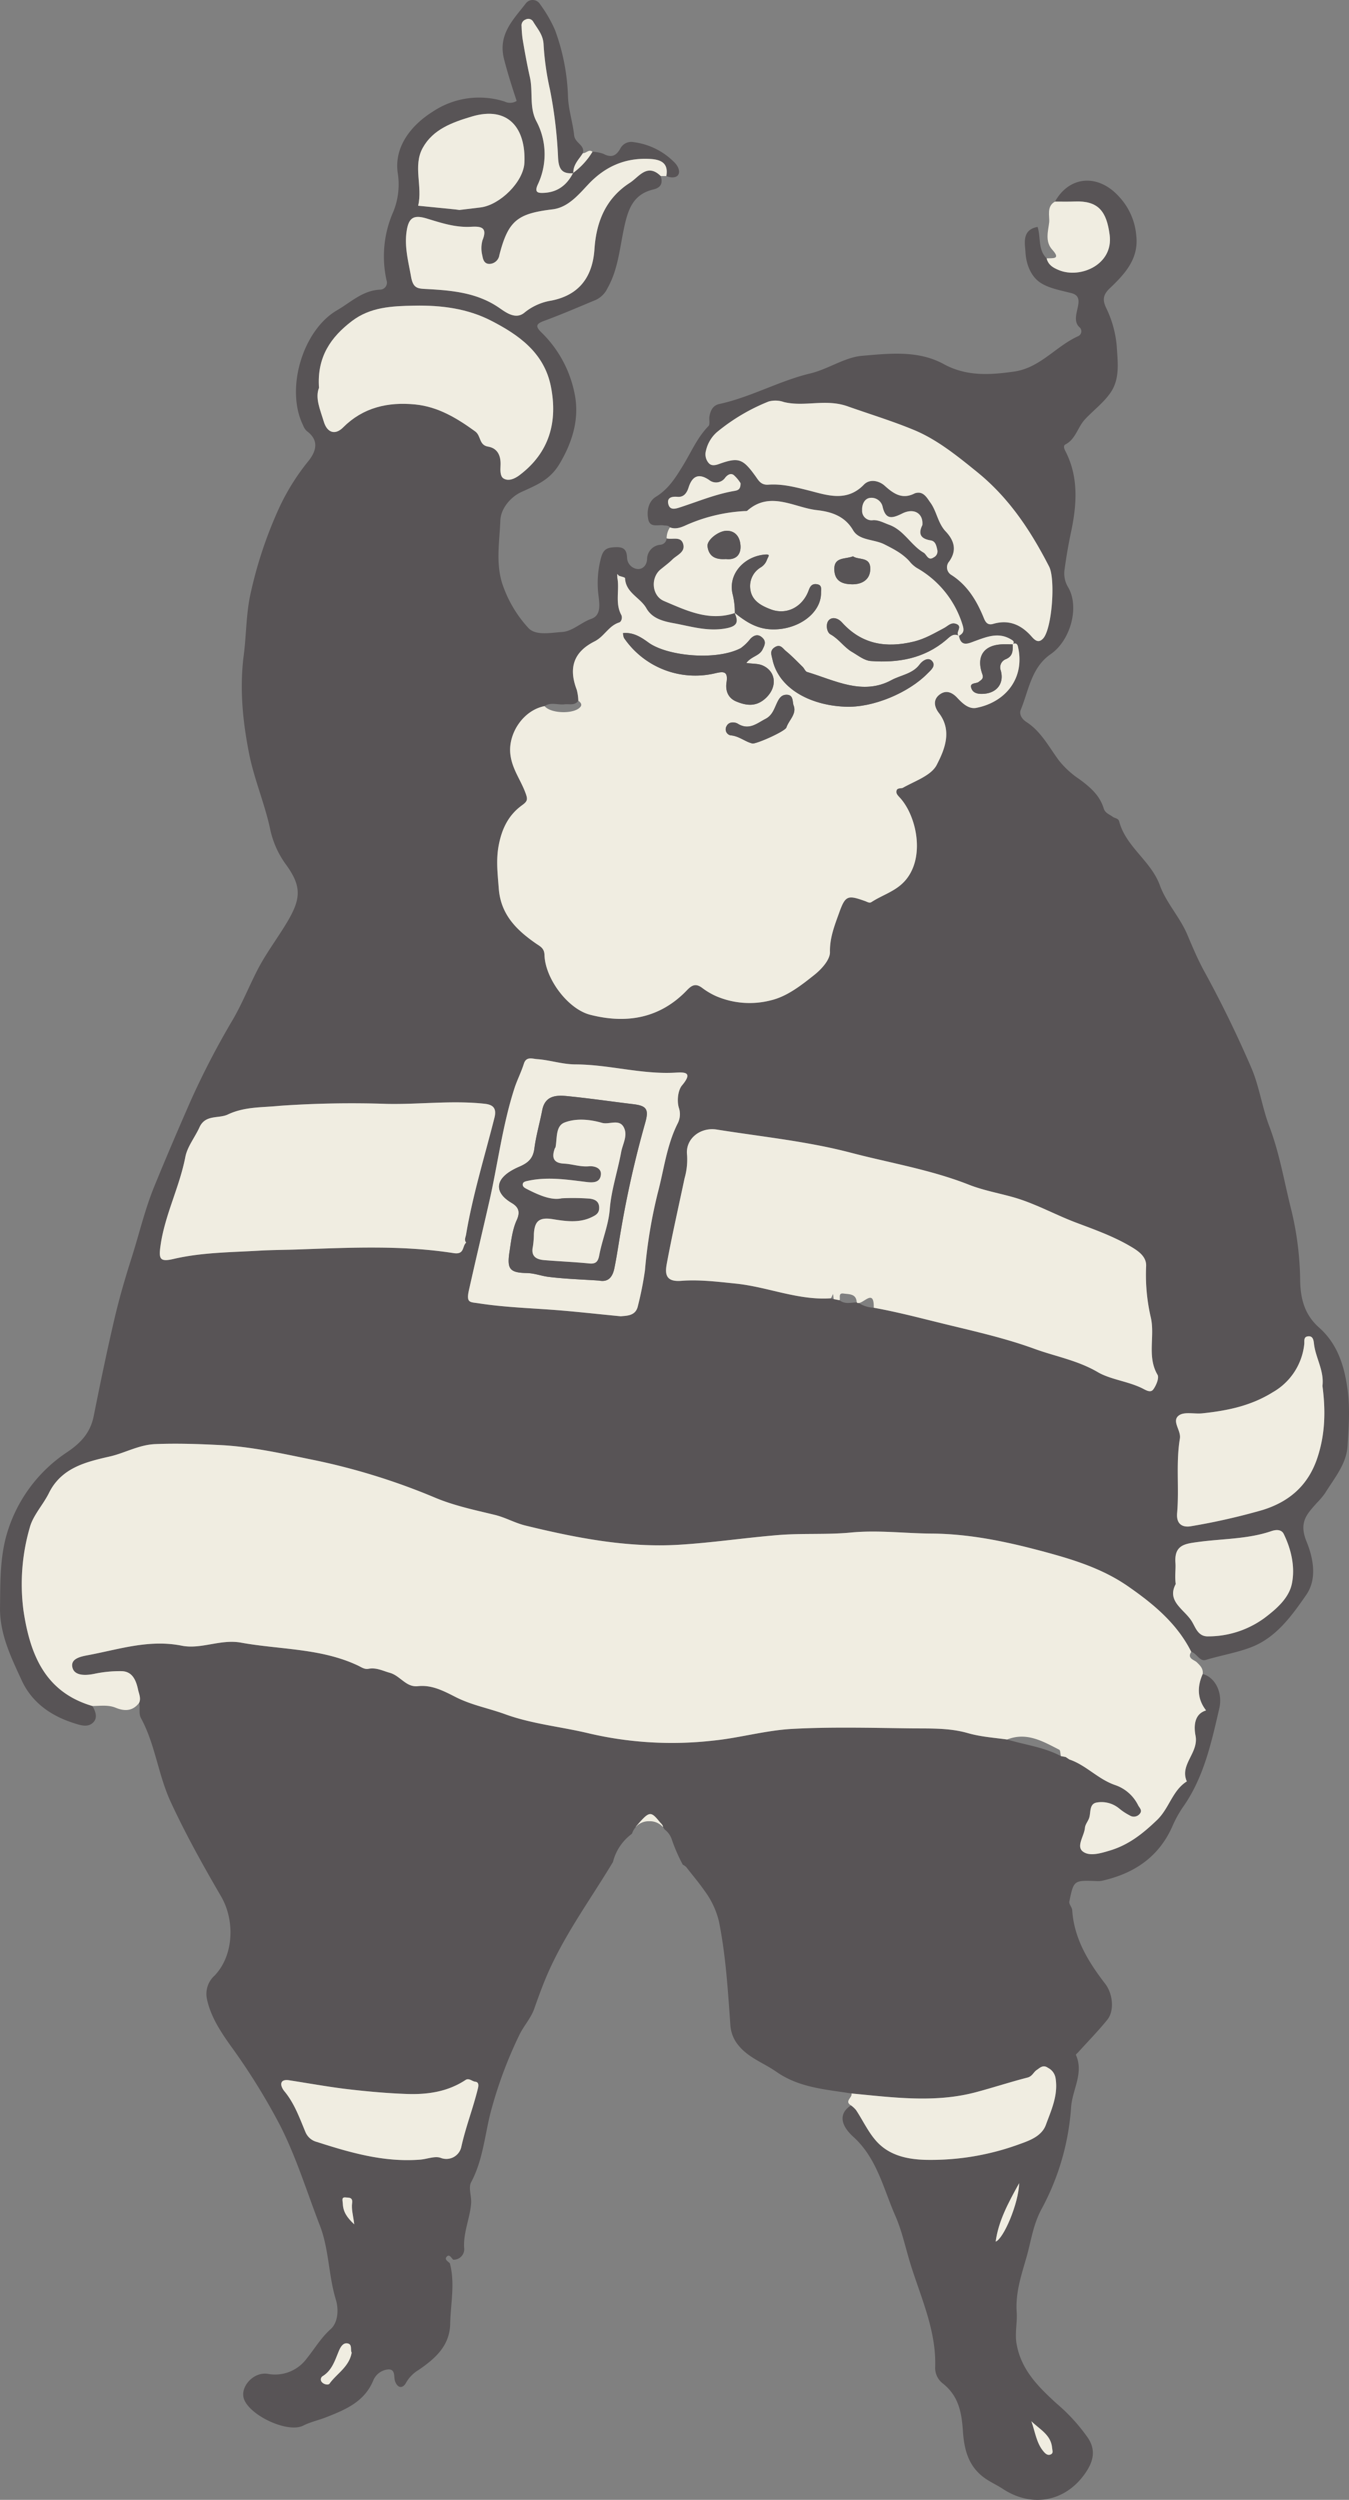 <svg id="Layer_1" data-name="Layer 1" xmlns="http://www.w3.org/2000/svg" viewBox="0 0 356.653 660.485">
  <rect x="0" y="0" width="356.653" height="660.485" fill="#808080" stroke="none"/>
  <defs>
    <style>
      .cls-1 {
        fill: #585456;
      }

      .cls-2 {
        fill: #f0ede1;
      }
    </style>
  </defs>
  <g>
    <path class="cls-1" d="M565.391,402.079c3.823-6.866,11.451-7.395,16.947-1.291a17.147,17.147,0,0,1,4.54,10.273c.715,6.189-3.118,10.221-7.042,13.96-1.856,1.768-1.84,3.166-.94,5.111a28.509,28.509,0,0,1,2.818,10.134c.233,4.058.912,8.494-1.565,12.175-1.83,2.719-4.568,4.739-6.819,7.146-1.957,2.092-2.449,5.237-5.197,6.658-.552.286-.38,1.021-.051,1.648,3.613,6.899,3.083,14.222,1.565,21.413-.694,3.284-1.267,6.565-1.714,9.875a6.967,6.967,0,0,0,.945,4.814c3.056,5.27.574,14.054-4.601,17.629-5.175,3.575-5.818,9.574-7.95,14.749-.384.932.019,2.244,1.54,3.222,3.783,2.434,5.915,6.544,8.519,10.093a23.651,23.651,0,0,0,5.41,4.968c2.849,2.091,5.421,4.265,6.476,7.766.368,1.223,1.524,1.557,2.368,2.188.551.412,1.493.382,1.716,1.223,1.789,6.756,8.397,10.406,10.748,16.868,1.7,4.674,5.269,8.355,7.266,13.053,1.342,3.157,2.749,6.534,4.472,9.671,4.54,8.266,8.681,16.783,12.425,25.441,2.133,4.931,2.873,10.509,4.768,15.486,2.786,7.319,3.986,14.92,5.892,22.389a82.682,82.682,0,0,1,2.283,18.594c.11,4.837,1.278,8.936,4.99,12.225,4.994,4.424,6.763,10.367,7.582,16.727.626,4.862.245,9.753-.045,14.576-.285,4.735-3.499,8.505-5.938,12.442a20.194,20.194,0,0,1-2.154,2.556c-2.573,2.919-4.864,5.048-2.775,10.184,1.583,3.891,3.062,9.652-.064,14.162-3.873,5.588-7.978,11.297-14.576,13.825-3.828,1.467-8.016,2.142-12.001,3.355-1.594.485-2.33-1.749-3.807-2.137-3.782-7.544-10.089-12.724-16.797-17.367-6.234-4.314-13.359-6.696-20.673-8.703-10.251-2.813-20.575-5.117-31.215-5.183-7.097-.044-14.117-.969-21.333-.272-6.316.609-12.848.138-19.276.669-8.741.722-17.467,2.034-26.17,2.559-13.679.826-27.167-1.812-40.518-5.06-2.868-.698-5.338-2.158-8.207-2.85-5.356-1.291-10.896-2.463-15.949-4.62a172.798,172.798,0,0,0-33.092-10.112c-7.755-1.6-15.594-3.299-23.458-3.695-5.685-.286-11.471-.499-17.235-.255-4.35.184-7.966,2.348-12.022,3.273-6.262,1.429-12.761,2.952-16.075,9.653-1.546,3.126-4.195,5.872-5.068,9.132a53.723,53.723,0,0,0-1.657,21.941c1.728,11.472,5.628,21.527,18.232,25.199.93,1.595,1.502,3.439-.157,4.642-1.348.977-3.001.443-4.761-.119-6.192-1.977-11.131-5.515-13.806-11.332-2.793-6.072-5.809-12.185-5.715-19.21.095-7.08-.081-14.093,2.294-20.998a39.107,39.107,0,0,1,15.505-20.094c3.73-2.518,6.12-5.216,6.988-9.574,1.713-8.596,3.495-17.182,5.492-25.715,1.267-5.411,2.832-10.764,4.52-16.061,1.987-6.235,3.492-12.703,5.934-18.685,3.16-7.74,6.47-15.463,9.845-23.137A215.78,215.78,0,0,1,348.095,618.079c2.39-4.128,4.198-8.625,6.391-12.907,2.151-4.2,4.949-7.925,7.384-11.884,4.12-6.696,4.655-9.99.124-16.155a24.379,24.379,0,0,1-4.143-9.445c-1.451-6.69-4.187-13.023-5.513-19.688-1.703-8.56-2.568-17.291-1.434-26.038.669-5.159.613-10.358,1.636-15.519a111.423,111.423,0,0,1,7.921-23.858,59.165,59.165,0,0,1,7.655-12.1c1.967-2.523,2.748-5.38-.543-7.781a4.114,4.114,0,0,1-.989-1.547c-4.714-9.603-.084-25.106,9.004-30.379,3.676-2.133,6.817-5.284,11.485-5.442a1.852,1.852,0,0,0,1.584-2.474,29.132,29.132,0,0,1,1.785-18.09,19.148,19.148,0,0,0,1.163-10.347c-.95-6.992,3.743-12.627,9.16-16.039a22.088,22.088,0,0,1,19.127-2.735,3.281,3.281,0,0,0,3.172-.169c-1.183-3.563-2.366-7.252-3.326-10.995-1.685-6.576,2.379-10.403,5.676-14.687a2.277,2.277,0,0,1,3.857.164,34.604,34.604,0,0,1,3.943,6.822,55.598,55.598,0,0,1,3.42,17.582c.133,3.468,1.267,6.795,1.622,10.187.22,2.099,2.899,2.546,2.314,4.72-1.061,1.662-2.626,3.084-2.524,5.3-3.006.233-3.873-1.078-4.035-4.13a118.764,118.764,0,0,0-2.145-17.966,73.103,73.103,0,0,1-1.686-11.904c-.107-2.589-1.639-4.167-2.772-6.08a1.488,1.488,0,0,0-1.973-.523,1.629,1.629,0,0,0-1.073,1.766,31.857,31.857,0,0,0,.265,3.34c.565,3.394,1.192,6.832,1.935,10.128.867,3.845-.204,7.873,1.666,11.54a18.631,18.631,0,0,1,.419,16.823c-.962,2.129.042,2.293,1.723,2.196,3.615-.209,6.019-2.136,7.613-5.255a19.437,19.437,0,0,0,5.123-5.596,9.823,9.823,0,0,1,2.884.541c2.108,1.117,3.407.569,4.509-1.454a3.253,3.253,0,0,1,3.482-1.637,18.427,18.427,0,0,1,10.872,5.442c.732.739,1.595,2.245.885,3.255-.55.783-2.001.776-3.103.266.627-3.534-1.55-4.382-4.388-4.528-6.539-.337-11.851,2.003-16.359,6.833-2.581,2.766-5.342,6.007-9.325,6.487-9.31,1.123-11.718,2.969-14.067,12.049a2.719,2.719,0,0,1-2.482,2.36c-1.56.1-1.851-1.215-2.026-2.205a7.82,7.82,0,0,1,.048-4.05c1.424-3.514-.541-3.687-3.088-3.545-4.023.223-7.805-1.005-11.552-2.155-3.601-1.105-4.974-.318-5.477,3.732-.493,3.97.533,7.711,1.216,11.583.574,3.257,1.855,3.162,4.301,3.297,6.613.366,13.165.952,18.964,4.927,1.812,1.242,4.416,3.256,6.751,1.273a14.935,14.935,0,0,1,7.041-3.148c7.607-1.481,10.96-6.502,11.436-13.586.498-7.409,3.089-13.511,9.398-17.567,2.343-1.506,4.56-5.266,8.124-1.758.59,1.853.098,3.056-1.932,3.54-5.532,1.318-6.773,5.48-7.829,10.492-1.104,5.243-1.564,10.771-4.319,15.613a6.457,6.457,0,0,1-3.06,3.07c-4.508,1.87-8.99,3.816-13.567,5.499-2.158.794-2.605,1.39-.799,3.139a30.903,30.903,0,0,1,8.829,16.634c1.13,6.162-.597,12.223-4.066,18.036-2.622,4.393-6.186,5.638-10.225,7.519-2.575,1.199-5.302,4.162-5.433,7.456-.22,5.523-1.233,11.157.482,16.615a32.406,32.406,0,0,0,6.889,11.751c1.934,2.153,5.904,1.294,8.912,1.105,2.818-.177,4.996-2.501,7.759-3.477,3.22-1.137,1.847-5.1,1.736-8.026a25.799,25.799,0,0,1,.875-8.24c.646-2.248,1.694-2.574,3.734-2.668,2.282-.105,3.036.683,3.117,2.829a3.094,3.094,0,0,0,2.812,2.945c1.145.075,2.391-.778,2.48-2.654a3.825,3.825,0,0,1,3.478-3.755,1.807,1.807,0,0,0,1.689-1.694c1.524.425,3.822-.704,4.399,1.582.526,2.086-1.677,2.816-2.861,3.982-.966.951-2.07,1.761-3.122,2.622-2.733,2.236-2.328,6.997.874,8.355,5.973,2.533,11.933,5.45,18.741,3.179l-.063-.077c1.086,2.442.765,3.577-2.341,4.14-4.84.878-9.249-.55-13.806-1.382-2.829-.517-5.663-1.267-7.171-3.93-1.612-2.847-5.472-4.072-5.641-7.954-.01-.237-1.055-.429-1.619-.642q-.225-.233-.449-.466l.009.891c.667,3.265-.651,6.731,1.052,9.911.364.68.066,1.809-.548,2.004-2.783.882-3.926,3.703-6.502,4.998-5.624,2.828-6.906,7.082-4.712,12.794a12.917,12.917,0,0,1,.416,2.9c-.962,1.347-2.401.782-3.671.938-1.746.213-3.59-.661-5.249.474-5.512,1.062-9.411,6.9-9.1,12.138.243,4.074,2.629,7.073,3.955,10.555.7,1.838.758,2.359-.768,3.461-3.507,2.529-5.285,5.967-6.17,10.362-.81,4.023-.328,7.722-.036,11.65.511,6.867,4.646,10.931,9.709,14.469,1.236.864,2.332,1.269,2.386,3.161.175,6.151,6.138,14.221,12.052,15.744,9.635,2.482,18.513.975,25.672-6.541,1.376-1.444,2.432-1.728,4.038-.493a18.708,18.708,0,0,0,3.772,2.195,22.483,22.483,0,0,0,14.176,1.063c4.352-.985,8.17-3.992,11.711-6.815,1.845-1.471,4.091-3.965,4.048-5.951-.081-3.827,1.25-7.099,2.434-10.405,1.649-4.607,2.276-4.695,6.806-3.099.597.21,1.182.642,1.728.286,2.923-1.909,6.396-2.839,8.858-5.609,5.45-6.132,3.088-17.102-1.271-21.906-.644-.709-1.174-1.19-.934-1.989.217-.723,1.276-.478,1.649-.69,3.179-1.804,7.494-3.221,8.954-6.052,2.049-3.973,4.203-8.991.573-13.725-1.242-1.62-1.622-3.549.269-4.917,1.643-1.189,3.217-.558,4.593.917,1.343,1.439,3.021,3.045,5.017,2.659,7.8-1.505,12.981-7.949,11.011-16.245-.168-.707-.649-1.017-1.374-.587l.041.043c.551-.763-.025-1.037-.568-1.356-3.261-1.919-6.326-.645-9.446.485-1.681.609-3.693,1.68-4.237-1.397l-.037.038c1.351-.767,1.482-1.445.909-3.165a26.038,26.038,0,0,0-12.035-14.805,7.821,7.821,0,0,1-1.901-1.722c-1.854-2.07-4.182-3.252-6.662-4.505-2.749-1.389-6.658-.966-8.265-3.727-2.268-3.895-6.028-4.903-9.574-5.308-6.067-.692-12.345-5.186-18.397.156-.154.136-.484.081-.733.1a43.784,43.784,0,0,0-15.071,3.552c-1.371.623-2.958,1.396-4.643.745-.444-.581-1.099-.424-1.699-.522-1.466-.238-3.571.699-4.035-1.594-.461-2.279.08-4.774,2.029-5.965,3.307-2.021,5.169-5.028,7.091-8.144,2.19-3.55,3.804-7.468,6.798-10.529.466-.477.114-1.699.26-2.556.264-1.549.9-2.908,2.608-3.278,8.325-1.804,15.83-6.108,24.045-8.077,4.8-1.15,9.084-4.261,13.666-4.653,7.173-.613,14.807-1.533,21.625,2.187,5.995,3.271,12.167,2.881,18.578,1.978,6.911-.973,11.053-6.702,16.958-9.355a1.42,1.42,0,0,0,.473-2.252c-3.18-2.641,2.234-7.946-2.239-9.119-2.708-.71-5.601-1.179-7.941-2.583-2.903-1.743-4.083-5.306-4.226-8.296-.095-1.993-1.092-5.881,3.208-6.613.882,2.72.051,6.004,2.386,8.298.44,1.743,1.691,2.485,3.297,3.133,5.657,2.281,14.387-1.488,13.372-9.31-.809-6.237-2.982-9.103-9.26-8.843C568.854,402.125,567.121,402.074,565.391,402.079ZM506.153,691.83q.359.106.719.213.786.155,1.571.31c1.393,1.124,2.989.602,4.527.559l.233.172.29-.004a8.19,8.19,0,0,0,3.972,1.252c6.301,1.126,12.475,2.771,18.683,4.284,8.009,1.953,16.083,3.751,23.79,6.564,5.556,2.028,11.417,3.035,16.776,6.174,3.261,1.91,7.818,2.384,11.578,4.182.966.462,2.294,1.417,3.058.405.791-1.048,1.628-3.075,1.14-3.907-2.812-4.792-.657-10.054-1.753-15.054a49.657,49.657,0,0,1-1.259-13.559c.129-2.122-1.291-3.556-3.359-4.838-4.794-2.972-10.086-4.824-15.224-6.767-5.668-2.144-10.964-5.16-16.883-6.783-3.795-1.04-7.803-1.796-11.339-3.19-10.16-4.006-20.857-5.745-31.297-8.479-11.6-3.038-23.592-4.222-35.431-6.116-4.289-.686-8.363,2.433-7.83,6.746a17.897,17.897,0,0,1-.665,6.143c-1.581,7.499-3.292,14.973-4.689,22.506-.474,2.557-.47,4.922,3.794,4.585,4.76-.375,9.629.237,14.419.724C489.428,688.808,497.463,692.441,506.153,691.83ZM360.434,640.974c-4.603.489-9.23.172-13.729,2.299-2.444,1.155-5.937-.067-7.506,3.393-1.198,2.642-3.204,5.083-3.734,7.83-1.538,7.97-5.389,15.242-6.546,23.332-.501,3.5-.293,4.479,3.332,3.632,7.461-1.744,15.039-1.762,22.607-2.201,3.474-.202,6.968-.202,10.428-.325,13.712-.487,27.484-1.166,41.12.967,2.949.461,2.222-1.876,3.31-2.772-.594-.7-.15-1.409-.03-2.122,1.763-10.481,4.918-20.627,7.513-30.906.666-2.639-.556-3.439-2.622-3.664-8.61-.94-17.226.217-25.847.034A273.387,273.387,0,0,0,360.434,640.974ZM528.336,479.145c2.245-.728,3.165,1.175,4.081,2.421,1.707,2.32,1.98,5.438,4.059,7.642,2.224,2.358,3.074,4.937.951,7.936a2.347,2.347,0,0,0,.609,3.602c4.098,2.648,6.515,6.526,8.351,10.915.42,1.004.87,2.516,2.615,1.999,4.15-1.229,7.408.186,10.169,3.3.82.925,1.816,1.959,3.1.526,2.333-2.603,3.284-15.631,1.557-18.99-4.846-9.425-10.539-18.074-18.946-24.9-5.237-4.252-10.608-8.596-16.612-11.106-5.673-2.373-11.857-4.253-17.69-6.317-5.888-2.083-11.33.225-16.859-1.132a6.775,6.775,0,0,0-4.019-.152,51.214,51.214,0,0,0-13.714,8.118,9.206,9.206,0,0,0-2.875,4.873,3.518,3.518,0,0,0,.736,3.294c.649.75,1.621.631,2.712.237,5.174-1.867,6.303-1.393,9.591,3.139.822,1.133,1.453,2.466,3.452,2.322,3.553-.257,6.966.601,10.459,1.479,4.922,1.238,10.211,3.26,14.814-1.498,1.544-1.596,4.004-1.041,5.503.312C522.773,479.325,525.065,480.848,528.336,479.145ZM370.807,451.279c-1.085,2.688.318,5.795,1.266,8.938.908,3.011,3.048,3.586,5.092,1.538,5.295-5.305,11.884-6.792,19.066-6.083,6.049.597,11.041,3.621,15.876,7.13,1.553,1.127.97,3.601,3.368,4.001,2.659.444,3.447,2.572,3.323,5.006-.065,1.284-.127,2.875.818,3.433,1.323.782,2.932.062,4.172-.869,8.043-6.041,10.133-14.245,8.33-23.409-1.766-8.976-8.537-13.69-15.803-17.422-6.221-3.195-13.1-4.113-20.305-3.977-5.992.114-11.632.373-16.491,4.065C373.984,437.838,370.213,443.107,370.807,451.279Zm79.785,245.312c1.541-.172,3.959-.045,4.526-2.74a89.582,89.582,0,0,0,1.863-9.399,131.428,131.428,0,0,1,3.395-20.5c1.617-6.06,2.328-12.418,5.189-18.187a5.334,5.334,0,0,0,.443-4.073c-.627-1.784-.369-4.749.784-6.122,3.081-3.669.497-3.475-1.921-3.348-8.861.466-17.453-2.154-26.25-2.185-3.499-.012-6.776-1.162-10.196-1.395-1.193-.082-2.827-.779-3.448,1.187-.704,2.229-1.811,4.379-2.504,6.522-3.162,9.771-4.391,20.02-6.674,30.017-1.777,7.779-3.621,15.543-5.361,23.325-.764,3.417.313,3.116,2.413,3.443,6.387.995,12.831,1.253,19.265,1.709C438.106,695.27,444.075,695.964,450.592,696.591Zm185.508,18.4c.484-4.065-1.806-7.391-2.234-11.109-.109-.95-.241-2.193-1.647-1.991-1.197.171-.828,1.312-.934,2.124a16.628,16.628,0,0,1-8.324,12.645c-5.795,3.614-12.075,4.88-18.621,5.569-2.094.22-4.751-.495-6.181.547-2.03,1.479.61,3.944.252,6.096-1.086,6.532-.158,13.153-.731,19.702-.272,3.105,1.59,3.871,3.728,3.472a171.15,171.15,0,0,0,18.767-4.25c6.898-2.111,12.034-6.293,14.526-13.646C636.883,727.709,636.937,721.356,636.1,714.991Zm-38.791,52.337c-2.481,4.594,2.299,6.691,4.25,9.859,1.004,1.629,1.637,4.067,4.361,3.97a25.227,25.227,0,0,0,14.79-4.808c3.25-2.442,6.505-5.288,7.297-9.069.907-4.335-.111-9-2.127-13.144-.586-1.204-1.891-1.26-3.282-.785-6.242,2.129-12.85,1.986-19.291,2.856-3.548.479-6.433.757-6.075,5.553C597.355,763.405,597.018,765.183,597.309,767.328ZM407.922,404.293c1.652-.198,3.62-.426,5.585-.672,5.132-.642,11.375-6.763,11.605-11.835.402-8.88-4.093-15.136-13.988-12.166-5.055,1.518-10.174,3.333-12.901,8.272-2.641,4.784.032,10.235-1.212,15.275q4.923.49,9.847.982C407.104,404.173,407.349,404.215,407.922,404.293Zm122.402,83.255c.288-3.035-2.152-4.634-5.31-3.071-2.749,1.36-4.426,1.71-5.227-1.912a3.023,3.023,0,0,0-3.41-2.187c-1.419.231-2.054,1.825-1.976,3.234a2.489,2.489,0,0,0,2.908,2.635c1.495-.069,2.833.713,4.23,1.219,3.938,1.427,5.74,5.402,9.138,7.379.792.461,1.158,2.284,2.664,1.219a1.745,1.745,0,0,0,.958-1.851c-.248-1.094-.451-2.414-1.754-2.62C529.873,491.171,529.158,489.887,530.324,487.548Zm-48.069-11.075a10.053,10.053,0,0,0-1.796-2.142c-.733-.542-1.525-.186-2.224.634a2.942,2.942,0,0,1-4.299.658c-2.704-1.833-4.451-1.095-5.434,2.025-.409,1.297-1.198,2.583-2.907,2.431-1.433-.127-2.802.154-2.463,1.802.39,1.894,1.953,1.358,3.327.91,4.681-1.526,9.25-3.434,14.138-4.262C481.562,478.365,482.295,478.115,482.255,476.473Z" transform="translate(-286.465 -348.813)"/>
    <path class="cls-1" d="M604.433,791.109c-1.418,3.208-1.465,6.339.655,9.276.31.429.238.324-.14.471-3.198,1.236-2.684,5.106-2.406,6.528.893,4.578-4.284,7.647-2.301,12.09-3.831,2.409-4.627,7.087-7.887,10.211-3.797,3.639-7.513,6.579-12.517,8.074-2.447.731-5.368,1.604-7.122.21-1.747-1.389.4-4.085.588-6.24.081-.931.879-1.777,1.153-2.719.419-1.442-.003-3.529,1.856-3.935a7.314,7.314,0,0,1,6.074,1.581,15.501,15.501,0,0,0,2.75,1.805,1.995,1.995,0,0,0,2.679-.453c.767-.92-.147-1.567-.489-2.313a10.584,10.584,0,0,0-6.01-5.247c-4.555-1.546-7.686-5.27-12.118-6.762q-.489-.324-.978-.649-.639-.124-1.278-.247c-4.454-2.367-9.454-2.964-14.201-4.382-3.486-.49-6.979-.704-10.427-1.698-4.993-1.439-10.247-1.18-15.395-1.249-10.332-.138-20.688-.412-30.993.142-7.008.377-13.913,2.388-20.922,3.096a96.41,96.41,0,0,1-32.718-1.881c-7.41-1.797-15.091-2.475-22.32-5.108-4.27-1.555-8.763-2.373-12.897-4.452-3.123-1.571-6.342-3.358-10.129-2.939-3.119.345-4.642-2.752-7.392-3.525-1.891-.532-3.606-1.46-5.643-1.07-1.095.21-1.931-.447-2.801-.857-9.808-4.62-20.578-4.176-30.91-6.053-5.444-.989-10.562,1.835-15.673.808-8.539-1.716-16.446.919-24.527,2.455-1.848.351-5.099.827-4.342,3.433.615,2.119,3.513,2.027,5.883,1.516a32.367,32.367,0,0,1,7.007-.677c3.107.023,3.966,2.729,4.45,4.983.201.935.824,2.252.24,3.413.364,1.32-.19,2.739.516,4.038,3.779,6.959,4.519,14.943,7.883,22.188,3.984,8.579,8.549,16.762,13.277,24.877,3.77,6.469,3.319,15.728-1.727,20.949a6.497,6.497,0,0,0-2.03,6.058c.953,4.649,3.568,8.626,6.206,12.347a170.537,170.537,0,0,1,13.13,21.106c4.357,8.541,7.103,17.628,10.537,26.48,2.439,6.289,2.275,13.18,4.234,19.621.801,2.635.571,6.053-1.382,7.795-2.559,2.282-4.189,5.108-6.251,7.661a10.406,10.406,0,0,1-10.408,4.131c-3.832-.58-7.507,3.636-6.177,6.855,1.79,4.33,11.546,8.86,15.596,6.828,2.001-1.003,4.092-1.432,6.103-2.225,5.091-2.008,10.046-4.04,12.407-9.688a4.714,4.714,0,0,1,4.054-2.938c1.923.026,1.288,2.013,1.739,3.2.707,1.86,2.053,1.891,2.921.257a9.191,9.191,0,0,1,3.286-3.312c4.299-2.963,8.226-6.308,8.344-12.212.106-5.323,1.327-10.65-.09-15.964-.501-.54-1.632-1.047-.713-1.858.627-.554,1.121.44,1.579.903a2.783,2.783,0,0,0,2.905-3.198c-.216-4.08,1.563-7.774,1.853-11.716.137-1.855-.77-4.109-.004-5.539,3.084-5.753,3.598-12.297,5.125-18.349a113.348,113.348,0,0,1,7.534-20.388c1.176-2.522,3.112-4.52,4.035-7.126,1.24-3.502,2.489-6.968,4.047-10.384,4.554-9.988,10.99-18.793,16.604-28.113.048-.079.099-.151.148-.228a13.171,13.171,0,0,1,4.956-7.435c.039-.066.088-.126.13-.19a4.863,4.863,0,0,1,.996-1.699l-.045-.009c3.625-4.213,3.893-4.253,6.374-1.23.342.417.851.786.82,1.324a4.63,4.63,0,0,1,.438.609,5.49,5.49,0,0,1,1.892,2.633,44.031,44.031,0,0,0,2.914,6.685,2.96,2.96,0,0,1,.944.667c1.582,2.06,3.285,4.034,4.762,6.166a22.218,22.218,0,0,1,3.865,8.225c1.804,9.042,2.359,18.223,3.008,27.393a9.274,9.274,0,0,0,2.234,5.395c2.676,3.232,6.606,4.542,9.869,6.827,6.104,4.276,13.053,4.667,19.918,5.771,11.001,1.032,22.016,2.573,32.965-.355,4.535-1.213,9.004-2.679,13.551-3.843,1.305-.334,1.613-1.463,2.478-2.028.795-.52,1.647-1.487,2.973-.537a3.696,3.696,0,0,1,1.99,2.747c.716,4.495-1.125,8.38-2.567,12.312-1.089,2.968-4.266,4.129-6.849,5.047a68.054,68.054,0,0,1-25.114,4.19c-4.744-.153-9.255-1.17-12.541-4.598-2.334-2.435-3.794-5.701-5.691-8.566a7.388,7.388,0,0,0-1.329-1.221c-3.045,1.938-3.09,4.937.641,8.322,6.248,5.669,7.936,13.719,11.098,20.889,1.739,3.943,2.68,8.478,3.999,12.73,2.799,9.021,6.912,17.713,6.508,27.47a5.237,5.237,0,0,0,2.11,4.119c4.103,3.289,4.895,7.611,5.226,12.438.322,4.688,1.296,9.191,5.564,12.344,1.602,1.183,3.368,1.935,4.989,3.001,7.558,4.971,16.254,3.485,21.535-3.764,2.115-2.903,3.323-6.045,1.053-9.584a47.511,47.511,0,0,0-8.334-9.173c-4.797-4.385-9.333-8.805-10.593-15.665-.536-2.919.207-5.697.013-8.476-.356-5.113,1.198-9.711,2.568-14.461,1.256-4.359,1.721-8.663,4.1-12.988a65.748,65.748,0,0,0,7.72-26.792c.337-4.588,3.408-8.952,1.27-13.751-.057-.127.413-.491.64-.742,2.565-2.838,5.253-5.577,7.657-8.546,1.934-2.389,1.458-6.883-.544-9.488-4.45-5.789-8.236-11.884-8.734-19.468-.051-.773-.902-1.591-.765-2.263,1.157-5.653,1.2-5.642,7.109-5.43a5.934,5.934,0,0,0,1.492-.068c8.329-1.866,14.857-6.086,18.52-14.108a31.097,31.097,0,0,1,2.801-5.189c5.616-7.871,7.607-17.092,9.725-26.22C609.828,795.851,607.574,791.863,604.433,791.109ZM373.587,978.594c-.311.436-1.492.231-2.02-.4a1.033,1.033,0,0,1,.254-1.613c2.484-1.567,3.207-4.208,4.262-6.682.411-.965,1.082-2.202,2.329-1.923,1.247.279.625,1.685,1.033,2.425C378.775,974.194,375.494,975.916,373.587,978.594Zm3.513-47.54c-.038-.9-.476-1.841.892-1.645.565.081,1.806-.167,1.569,1.49-.23,1.608.296,3.324.56,5.599C378.149,934.673,377.188,933.155,377.099,931.055Zm35.727-30.493c-1.273,5.263-3.279,10.314-4.43,15.636a4.059,4.059,0,0,1-5.39,2.75c-1.541-.579-3.614.316-5.453.461-9.479.746-18.405-1.811-27.268-4.665a4.45,4.45,0,0,1-3.022-2.529c-1.582-3.745-2.902-7.598-5.581-10.842-1.324-1.604-1.33-3.428,1.463-2.896,5.293.817,10.288,1.735,15.321,2.323,5.172.604,10.374,1.075,15.575,1.257,5.443.191,10.765-.573,15.481-3.681.943-.621,1.716.341,2.601.442C413.036,898.921,413.028,899.727,412.827,900.561ZM564.626,995.58c.05.61.372,1.306-.263,1.663-.728.408-1.343.025-1.895-.6-2.028-2.3-2.307-5.329-3.328-8.12C561.3,990.662,564.337,992.082,564.626,995.58Zm-14.925-54.511c.73-5.355,3.198-10.016,6.214-15.448C555.759,931.09,551.746,940.371,549.701,941.069Z" transform="translate(-286.465 -348.813)"/>
    <path class="cls-2" d="M568.219,813.034q-.639-.124-1.278-.247c-.138-.581-.097-1.513-.442-1.689-4.316-2.203-8.603-4.741-13.759-2.693-3.486-.49-6.979-.704-10.427-1.697-4.993-1.439-10.247-1.18-15.395-1.249-10.332-.138-20.688-.412-30.993.142-7.008.377-13.913,2.388-20.922,3.096a96.409,96.409,0,0,1-32.718-1.881c-7.41-1.797-15.091-2.475-22.321-5.108-4.27-1.555-8.763-2.373-12.897-4.452-3.123-1.571-6.342-3.358-10.129-2.939-3.119.345-4.642-2.752-7.392-3.525-1.891-.532-3.606-1.46-5.643-1.07-1.095.21-1.931-.447-2.801-.857-9.808-4.62-20.578-4.176-30.91-6.053-5.444-.989-10.562,1.835-15.673.808-8.539-1.716-16.446.919-24.527,2.455-1.848.351-5.098.827-4.342,3.433.615,2.119,3.513,2.027,5.883,1.516a32.367,32.367,0,0,1,7.007-.678c3.107.023,3.966,2.729,4.45,4.983.201.935.824,2.252.24,3.413-1.681,2.212-3.856,2.224-6.16,1.281-2.024-.829-4.097-.485-6.163-.464-12.604-3.672-16.504-13.727-18.232-25.199a53.723,53.723,0,0,1,1.657-21.941c.873-3.26,3.522-6.006,5.068-9.132,3.314-6.701,9.812-8.224,16.075-9.653,4.055-.925,7.672-3.089,12.022-3.273,5.764-.244,11.55-.031,17.235.255,7.865.396,15.703,2.094,23.458,3.695a172.798,172.798,0,0,1,33.092,10.112c5.053,2.157,10.593,3.33,15.949,4.62,2.869.691,5.339,2.152,8.207,2.85,13.351,3.247,26.839,5.886,40.518,5.06,8.703-.526,17.429-1.837,26.17-2.559,6.428-.531,12.961-.06,19.276-.669,7.216-.696,14.236.228,21.333.272,10.641.066,20.965,2.37,31.215,5.183,7.314,2.007,14.439,4.389,20.673,8.703,6.708,4.643,13.015,9.823,16.797,17.367-1.196,1.746.794,2.11,1.448,2.742.963.932,1.751,1.711,1.566,3.12-1.418,3.208-1.465,6.339.655,9.276.31.429.238.324-.14.471-3.198,1.236-2.684,5.106-2.406,6.528.893,4.578-4.284,7.647-2.301,12.09-3.831,2.408-4.627,7.087-7.887,10.21-3.797,3.639-7.513,6.579-12.517,8.074-2.447.731-5.368,1.604-7.122.21-1.747-1.389.4-4.085.588-6.24.081-.931.879-1.777,1.153-2.719.419-1.442-.003-3.529,1.856-3.935a7.314,7.314,0,0,1,6.074,1.581,15.504,15.504,0,0,0,2.75,1.805,1.995,1.995,0,0,0,2.679-.453c.767-.92-.147-1.567-.489-2.313a10.584,10.584,0,0,0-6.01-5.247c-4.555-1.546-7.686-5.27-12.118-6.762Z" transform="translate(-286.465 -348.813)"/>
    <path class="cls-2" d="M439.367,533.966a12.917,12.917,0,0,0-.416-2.9c-2.194-5.711-.912-9.965,4.712-12.794,2.576-1.295,3.718-4.116,6.502-4.998.615-.195.913-1.324.548-2.004-1.703-3.18-.385-6.646-1.052-9.911q.23-.202.44-.425c.564.213,1.609.405,1.619.643.17,3.882,4.029,5.107,5.641,7.954,1.508,2.663,4.342,3.413,7.171,3.93,4.557.833,8.966,2.26,13.806,1.382,3.105-.563,3.427-1.698,2.341-4.139,2.802,2.263,5.641,4.174,9.52,4.378,6.971.367,13.389-4.098,13.338-9.681-.009-.951.331-2.067-1.196-2.245-1.298-.151-1.724.684-2.089,1.671-1.588,4.294-5.733,6.574-9.972,4.993-2.36-.88-4.972-2.182-5.418-5.163a5.772,5.772,0,0,1,2.829-5.997,3.906,3.906,0,0,0,1.557-1.989c.397-.979,1.172-1.599-1.139-1.271-5.274.747-9.32,5.398-7.886,10.655a19.598,19.598,0,0,1,.518,4.724c-6.808,2.272-12.768-.645-18.741-3.179-3.202-1.358-3.607-6.118-.874-8.355,1.052-.861,2.157-1.672,3.122-2.622,1.184-1.166,3.388-1.896,2.861-3.982-.577-2.286-2.874-1.157-4.399-1.582a5.364,5.364,0,0,1,.874-2.913c1.685.65,3.272-.123,4.643-.745a43.784,43.784,0,0,1,15.071-3.552c.249-.019.579.036.733-.1,6.052-5.342,12.33-.848,18.397-.156,3.546.404,7.306,1.412,9.574,5.308,1.607,2.761,5.516,2.338,8.265,3.727,2.48,1.253,4.809,2.435,6.662,4.505a7.821,7.821,0,0,0,1.901,1.722,26.038,26.038,0,0,1,12.035,14.805c.573,1.721.442,2.398-.909,3.165-1.09-.871,1.135-2.405-.619-3.13-1.404-.581-2.198.497-3.281,1.069-2.581,1.363-5.072,2.857-8.034,3.567-7.328,1.757-13.728.734-18.953-5.066-1.031-1.144-2.6-1.582-3.521-.536-.845.96-.53,3.135.48,3.689,2.234,1.225,3.572,3.407,5.692,4.641,1.596.929,3.251,2.276,4.957,2.404,7.234.541,14.093-.645,19.902-5.542.885-.746,1.881-1.981,3.415-1.133.543,3.077,2.556,2.006,4.237,1.397,3.12-1.13,6.185-2.405,9.446-.485.543.32,1.119.593.568,1.356-.738-.008-1.476-.021-2.214-.022-5.316-.006-7.593,2.992-5.853,7.898.433,1.221-.303,1.523-.937,2.029-.718.573-2.68.11-1.881,1.904.555,1.247,2.007,1.345,3.249,1.255,3.444-.249,5.394-2.791,4.442-6.163a2.317,2.317,0,0,1,1.368-2.995c1.966-.863,1.796-2.37,1.786-3.95.725-.429,1.206-.12,1.374.587,1.97,8.296-3.211,14.74-11.011,16.245-1.996.385-3.674-1.22-5.017-2.659-1.376-1.474-2.95-2.105-4.593-.917-1.891,1.368-1.511,3.297-.269,4.917,3.63,4.734,1.477,9.751-.573,13.725-1.46,2.83-5.775,4.248-8.954,6.052-.374.212-1.432-.033-1.649.69-.24.799.29,1.28.934,1.989,4.359,4.804,6.721,15.774,1.271,21.906-2.462,2.77-5.935,3.7-8.858,5.609-.545.356-1.131-.075-1.728-.286-4.53-1.596-5.157-1.508-6.806,3.099-1.183,3.306-2.515,6.578-2.434,10.405.042,1.987-2.204,4.48-4.048,5.951-3.541,2.823-7.359,5.83-11.711,6.815a22.483,22.483,0,0,1-14.176-1.063,18.708,18.708,0,0,1-3.772-2.195c-1.606-1.235-2.663-.951-4.038.493-7.159,7.516-16.037,9.023-25.672,6.541-5.914-1.523-11.876-9.593-12.052-15.744-.054-1.892-1.15-2.297-2.386-3.161-5.064-3.538-9.198-7.602-9.709-14.469-.292-3.929-.774-7.627.036-11.65.885-4.395,2.664-7.833,6.17-10.362,1.527-1.101,1.468-1.623.768-3.461-1.327-3.482-3.713-6.482-3.955-10.555-.312-5.238,3.588-11.076,9.1-12.138,1.675,2.065,8.142,2.163,9.548.089C440.393,534.878,439.9,534.336,439.367,533.966Zm44.425-9.984c1.314-1.778,3.411-1.837,4.261-3.536.532-1.064,1.051-2.038.063-3.052-1.114-1.143-2.209-.853-3.237.166a12.729,12.729,0,0,1-2.562,2.491c-6.434,3.379-19.413,2.143-24.399-1.467-1.917-1.388-4.001-2.775-6.733-2.493a4.046,4.046,0,0,0,.252,1.266,22.814,22.814,0,0,0,24.045,9.36c2.236-.527,3.526-.646,3.065,2.379-.32,2.101.311,4.135,2.624,5.081,2.528,1.034,4.961,1.378,7.32-.541,3.526-2.869,3.406-7.33-.423-9.011C486.884,524.108,485.43,524.208,483.792,523.982Zm25.948,11.543c7.669.393,17.126-3.849,21.899-8.727.842-.861,2.472-2.079,1.164-3.416-.984-1.006-2.518.052-3.176.951-1.865,2.548-4.991,2.826-7.436,4.151-7.677,4.162-15.014.065-22.339-2.125-.48-.144-.744-.927-1.172-1.347-1.466-1.437-2.889-2.935-4.477-4.226-.745-.606-1.386-1.889-2.842-1.002-1.49.907-.936,2.029-.677,3.247C492.275,530.503,500.26,535.085,509.74,535.525Zm-24.283,9.733c1.359-.01,8.587-3.244,8.924-4.246.655-1.95,2.776-3.571,1.909-5.796-.369-.946.029-2.796-1.806-2.844-1.469-.039-2.08,1.029-2.639,2.232-.715,1.537-1.219,3.213-2.949,4.118-2.347,1.229-4.43,3.138-7.41,1.276-.537-.336-2.274-.717-2.938.687a1.634,1.634,0,0,0,1.022,2.408C481.863,543.246,483.536,544.863,485.456,545.259Zm26.53-49.459c-2.142.845-5.219.055-4.931,3.809.235,3.056,2.558,3.54,4.654,3.582,2.674.054,5.002-1.263,4.836-4.403C516.392,495.885,513.404,496.813,511.986,495.8Zm-33.612.724c2.589.315,4.033-1.112,3.872-3.574-.124-1.896-1.047-3.794-3.486-3.905-2.225-.101-5.459,2.43-5.244,4.119C473.871,495.963,475.78,496.705,478.374,496.523Z" transform="translate(-286.465 -348.813)"/>
    <path class="cls-2" d="M461.149,395.331c-3.565-3.508-5.781.252-8.124,1.758-6.308,4.056-8.9,10.158-9.398,17.567-.476,7.084-3.829,12.105-11.436,13.586a14.935,14.935,0,0,0-7.041,3.148c-2.334,1.982-4.939-.031-6.751-1.273-5.799-3.975-12.351-4.561-18.964-4.927-2.445-.135-3.726-.04-4.301-3.297-.682-3.872-1.708-7.614-1.216-11.583.503-4.05,1.876-4.837,5.477-3.732,3.747,1.15,7.529,2.378,11.552,2.155,2.546-.141,4.512.032,3.088,3.545a7.82,7.82,0,0,0-.048,4.05c.175.99.465,2.305,2.026,2.205a2.719,2.719,0,0,0,2.482-2.36c2.349-9.08,4.757-10.926,14.067-12.049,3.982-.48,6.743-3.721,9.325-6.487,4.508-4.83,9.82-7.17,16.359-6.833,2.838.146,5.015.994,4.388,4.528Z" transform="translate(-286.465 -348.813)"/>
    <path class="cls-2" d="M511.585,901.926c11.001,1.032,22.016,2.573,32.965-.355,4.535-1.213,9.004-2.679,13.551-3.843,1.305-.334,1.613-1.463,2.478-2.028.795-.52,1.647-1.487,2.973-.537a3.696,3.696,0,0,1,1.99,2.747c.717,4.495-1.125,8.38-2.567,12.312-1.088,2.968-4.266,4.129-6.849,5.047a68.055,68.055,0,0,1-25.114,4.19c-4.744-.153-9.255-1.17-12.541-4.598-2.334-2.435-3.794-5.701-5.691-8.566a7.387,7.387,0,0,0-1.329-1.221C509.605,903.945,511.905,902.991,511.585,901.926Z" transform="translate(-286.465 -348.813)"/>
    <path class="cls-2" d="M565.391,402.079c1.73-.005,3.463.045,5.191-.026,6.277-.26,8.451,2.607,9.26,8.843,1.015,7.822-7.714,11.591-13.372,9.31-1.606-.647-2.857-1.389-3.297-3.133,1.527-.097,3.899.346,1.484-2.293-1.991-2.175-1.044-5.049-.807-7.225C564.021,405.972,563.079,403.314,565.391,402.079Z" transform="translate(-286.465 -348.813)"/>
    <path class="cls-2" d="M438.045,394.577c-.102-2.216,1.463-3.638,2.524-5.3.876.091,1.561-1.157,2.537-.361a19.439,19.439,0,0,1-5.124,5.596Z" transform="translate(-286.465 -348.813)"/>
    <path class="cls-2" d="M513.493,693.079l-.29.004-.233-.172c-.117-2.312-2-2.12-3.471-2.33-1.465-.209-.826,1.098-1.055,1.772q-.786-.155-1.571-.311-.074-.678-.148-1.354-.286.571-.571,1.142c-8.69.611-16.725-3.021-25.179-3.88-4.791-.487-9.659-1.099-14.419-.724-4.264.336-4.268-2.028-3.794-4.585,1.397-7.533,3.108-15.007,4.689-22.506a17.897,17.897,0,0,0,.665-6.143c-.533-4.314,3.541-7.433,7.83-6.746,11.839,1.894,23.831,3.078,35.431,6.116,10.44,2.735,21.137,4.473,31.297,8.479,3.536,1.394,7.544,2.15,11.339,3.19,5.92,1.623,11.215,4.638,16.883,6.783,5.137,1.943,10.43,3.796,15.224,6.767,2.068,1.282,3.489,2.716,3.359,4.838a49.657,49.657,0,0,0,1.259,13.559c1.096,4.999-1.059,10.262,1.753,15.054.488.832-.349,2.86-1.14,3.907-.764,1.012-2.092.057-3.058-.405-3.76-1.798-8.317-2.271-11.578-4.182-5.36-3.14-11.22-4.147-16.776-6.174-7.707-2.812-15.781-4.611-23.79-6.564-6.208-1.513-12.382-3.158-18.683-4.284C517.592,689.306,514.969,693.012,513.493,693.079Z" transform="translate(-286.465 -348.813)"/>
    <path class="cls-2" d="M360.434,640.974a273.387,273.387,0,0,1,28.295-.505c8.621.183,17.237-.973,25.847-.034,2.066.225,3.288,1.025,2.622,3.664-2.595,10.279-5.749,20.425-7.513,30.906-.12.713-.564,1.423.03,2.122-1.089.896-.361,3.233-3.31,2.772-13.636-2.132-27.408-1.454-41.12-.967-3.459.123-6.954.123-10.428.325-7.569.44-15.146.458-22.607,2.201-3.625.847-3.832-.132-3.332-3.632,1.157-8.09,5.008-15.362,6.546-23.332.53-2.746,2.536-5.188,3.734-7.83,1.568-3.46,5.062-2.238,7.506-3.393C351.204,641.146,355.832,641.462,360.434,640.974Z" transform="translate(-286.465 -348.813)"/>
    <path class="cls-2" d="M528.336,479.145c-3.271,1.703-5.563.18-7.957-1.981-1.498-1.352-3.958-1.908-5.503-.312-4.603,4.758-9.892,2.736-14.814,1.498-3.493-.878-6.907-1.736-10.459-1.479-1.998.145-2.63-1.189-3.452-2.322-3.288-4.533-4.417-5.006-9.591-3.139-1.09.394-2.063.513-2.712-.237a3.518,3.518,0,0,1-.736-3.294,9.206,9.206,0,0,1,2.875-4.873,51.214,51.214,0,0,1,13.714-8.118,6.775,6.775,0,0,1,4.019.152c5.529,1.357,10.971-.951,16.859,1.132,5.834,2.064,12.017,3.945,17.69,6.317,6.004,2.511,11.375,6.854,16.612,11.106,8.407,6.826,14.099,15.475,18.946,24.9,1.727,3.359.776,16.386-1.557,18.99-1.284,1.433-2.28.399-3.1-.526-2.76-3.114-6.018-4.529-10.169-3.3-1.746.517-2.195-.995-2.615-1.999-1.836-4.389-4.254-8.267-8.351-10.915a2.347,2.347,0,0,1-.609-3.602c2.122-2.999,1.273-5.579-.951-7.936-2.079-2.204-2.352-5.322-4.059-7.642C531.501,480.321,530.581,478.418,528.336,479.145Z" transform="translate(-286.465 -348.813)"/>
    <path class="cls-2" d="M370.807,451.279c-.594-8.172,3.177-13.441,8.712-17.647,4.859-3.692,10.499-3.952,16.491-4.065,7.205-.136,14.084.781,20.305,3.977,7.266,3.732,14.037,8.446,15.803,17.422,1.803,9.165-.287,17.368-8.33,23.409-1.239.931-2.848,1.651-4.172.869-.945-.559-.883-2.149-.818-3.433.124-2.434-.664-4.563-3.323-5.006-2.398-.4-1.815-2.874-3.368-4.001-4.835-3.509-9.827-6.533-15.876-7.13-7.182-.709-13.771.778-19.066,6.083-2.044,2.048-4.183,1.473-5.092-1.538C371.125,457.074,369.721,453.967,370.807,451.279Z" transform="translate(-286.465 -348.813)"/>
    <path class="cls-2" d="M450.592,696.591c-6.517-.627-12.486-1.321-18.475-1.745-6.434-.456-12.878-.715-19.265-1.709-2.1-.327-3.177-.026-2.413-3.443,1.74-7.782,3.584-15.546,5.361-23.325,2.283-9.997,3.512-20.246,6.674-30.017.693-2.143,1.8-4.292,2.504-6.522.621-1.966,2.255-1.268,3.448-1.187,3.42.234,6.697,1.383,10.196,1.395,8.796.031,17.389,2.651,26.25,2.185,2.417-.127,5.001-.321,1.921,3.348-1.152,1.372-1.411,4.337-.784,6.122a5.334,5.334,0,0,1-.443,4.073c-2.861,5.768-3.572,12.127-5.189,18.187a131.428,131.428,0,0,0-3.395,20.5,89.582,89.582,0,0,1-1.863,9.399C454.551,696.546,452.133,696.42,450.592,696.591Zm-5.763-9.436c2.582.521,3.625-1.132,4.056-3.217.687-3.322,1.154-6.689,1.735-10.033a270.553,270.553,0,0,1,6.406-28.352c1.036-3.609.461-4.577-3.145-5.01-5.849-.702-11.682-1.561-17.543-2.14-2.881-.285-5.775-.097-6.515,3.715-.658,3.389-1.636,6.73-2.08,10.143-.347,2.669-1.64,3.799-4.056,4.842-6.638,2.865-6.722,6.709-1.962,9.526,1.723,1.02,2.409,2.246,1.343,4.576-1.157,2.529-1.467,5.489-1.896,8.299-.699,4.578-.001,5.566,4.571,5.66,2.036.042,3.818.769,5.713,1.004C435.887,686.718,440.369,686.852,444.83,687.155Z" transform="translate(-286.465 -348.813)"/>
    <path class="cls-2" d="M636.1,714.991c.837,6.364.783,12.718-1.401,19.158-2.492,7.352-7.628,11.534-14.526,13.646a171.15,171.15,0,0,1-18.767,4.25c-2.138.398-3.999-.367-3.728-3.472.573-6.549-.355-13.169.731-19.702.358-2.153-2.283-4.617-.252-6.096,1.431-1.042,4.088-.327,6.181-.547,6.546-.689,12.826-1.954,18.621-5.569a16.628,16.628,0,0,0,8.324-12.645c.107-.812-.263-1.952.934-2.124,1.406-.201,1.538,1.041,1.647,1.991C634.294,707.6,636.584,710.926,636.1,714.991Z" transform="translate(-286.465 -348.813)"/>
    <path class="cls-2" d="M597.309,767.328c-.291-2.145.047-3.923-.076-5.57-.358-4.796,2.526-5.074,6.075-5.553,6.441-.87,13.05-.727,19.291-2.856,1.39-.474,2.696-.418,3.282.785,2.016,4.144,3.034,8.81,2.127,13.144-.792,3.781-4.047,6.627-7.297,9.069A25.227,25.227,0,0,1,605.92,781.157c-2.724.097-3.357-2.341-4.361-3.97C599.608,774.019,594.828,771.922,597.309,767.328Z" transform="translate(-286.465 -348.813)"/>
    <path class="cls-2" d="M407.922,404.293c-.572-.078-.818-.119-1.064-.144q-4.923-.493-9.847-.982c1.244-5.04-1.43-10.491,1.212-15.275,2.727-4.939,7.846-6.754,12.901-8.272,9.895-2.971,14.39,3.286,13.988,12.166-.229,5.072-6.472,11.192-11.605,11.835C411.541,403.867,409.573,404.095,407.922,404.293Z" transform="translate(-286.465 -348.813)"/>
    <path class="cls-2" d="M437.982,394.512c-1.594,3.119-3.998,5.046-7.613,5.255-1.681.097-2.685-.066-1.723-2.196a18.631,18.631,0,0,0-.419-16.823c-1.87-3.667-.8-7.695-1.666-11.54-.743-3.296-1.371-6.734-1.935-10.128a31.857,31.857,0,0,1-.265-3.34,1.629,1.629,0,0,1,1.073-1.766,1.488,1.488,0,0,1,1.973.523c1.134,1.913,2.665,3.491,2.772,6.08a73.103,73.103,0,0,0,1.686,11.904,118.764,118.764,0,0,1,2.145,17.966c.162,3.052,1.029,4.363,4.035,4.13Z" transform="translate(-286.465 -348.813)"/>
    <path class="cls-2" d="M530.324,487.548c-1.166,2.339-.451,3.623,2.219,4.045,1.304.206,1.506,1.526,1.754,2.62a1.745,1.745,0,0,1-.958,1.851c-1.506,1.065-1.872-.759-2.664-1.219-3.399-1.976-5.201-5.951-9.138-7.379-1.397-.506-2.735-1.288-4.23-1.219a2.489,2.489,0,0,1-2.908-2.635c-.078-1.409.557-3.002,1.976-3.234a3.023,3.023,0,0,1,3.41,2.187c.801,3.622,2.478,3.272,5.227,1.912C528.172,482.914,530.612,484.513,530.324,487.548Z" transform="translate(-286.465 -348.813)"/>
    <path class="cls-2" d="M482.255,476.473c.04,1.642-.692,1.892-1.658,2.055-4.887.828-9.457,2.736-14.138,4.262-1.374.448-2.936.984-3.327-.91-.339-1.647,1.03-1.929,2.463-1.802,1.709.152,2.498-1.134,2.907-2.431.983-3.119,2.73-3.857,5.434-2.025a2.942,2.942,0,0,0,4.299-.658c.699-.82,1.491-1.175,2.224-.634A10.053,10.053,0,0,1,482.255,476.473Z" transform="translate(-286.465 -348.813)"/>
    <path class="cls-2" d="M449.662,501.359l-.009-.891q.225.233.449.466Q449.892,501.157,449.662,501.359Z" transform="translate(-286.465 -348.813)"/>
    <path class="cls-2" d="M363.145,898.477c5.293.817,10.288,1.735,15.321,2.323,5.172.604,10.374,1.075,15.575,1.257,5.443.191,10.765-.573,15.481-3.681.943-.621,1.716.341,2.601.442.911.103.904.91.702,1.744-1.273,5.263-3.28,10.314-4.43,15.636a4.059,4.059,0,0,1-5.39,2.75c-1.541-.579-3.614.316-5.453.461-9.479.746-18.405-1.811-27.268-4.665a4.449,4.449,0,0,1-3.022-2.529c-1.582-3.745-2.902-7.598-5.581-10.842C360.358,899.768,360.352,897.944,363.145,898.477Z" transform="translate(-286.465 -348.813)"/>
    <path class="cls-2" d="M379.444,970.4c-.669,3.794-3.95,5.515-5.857,8.194-.311.436-1.492.231-2.02-.4a1.033,1.033,0,0,1,.254-1.613c2.484-1.567,3.207-4.207,4.262-6.682.411-.965,1.082-2.202,2.329-1.923C379.658,968.254,379.036,969.66,379.444,970.4Z" transform="translate(-286.465 -348.813)"/>
    <path class="cls-2" d="M555.915,925.621c-.156,5.469-4.169,14.75-6.214,15.448C550.431,935.714,552.899,931.053,555.915,925.621Z" transform="translate(-286.465 -348.813)"/>
    <path class="cls-2" d="M559.14,988.522c2.16,2.14,5.197,3.56,5.486,7.058.05.61.372,1.306-.263,1.663-.728.408-1.343.025-1.895-.601C560.44,994.342,560.161,991.313,559.14,988.522Z" transform="translate(-286.465 -348.813)"/>
    <path class="cls-2" d="M458.125,830a4.601,4.601,0,0,1,3.616,1.554c.031-.537-.478-.907-.82-1.324-2.481-3.023-2.749-2.982-6.374,1.23l.045.009A4.608,4.608,0,0,1,458.125,830Z" transform="translate(-286.465 -348.813)"/>
    <path class="cls-2" d="M380.121,936.499c-1.972-1.826-2.933-3.345-3.022-5.445-.038-.9-.475-1.841.892-1.644.564.081,1.806-.167,1.569,1.49C379.33,932.508,379.856,934.224,380.121,936.499Z" transform="translate(-286.465 -348.813)"/>
    <path class="cls-1" d="M483.792,523.982c1.638.226,3.093.126,4.275.644,3.83,1.68,3.949,6.142.423,9.011-2.359,1.919-4.792,1.575-7.32.541-2.314-.946-2.945-2.98-2.624-5.081.461-3.025-.828-2.906-3.065-2.379a22.814,22.814,0,0,1-24.045-9.36,4.046,4.046,0,0,1-.252-1.266c2.732-.282,4.816,1.105,6.733,2.493,4.986,3.61,17.966,4.846,24.399,1.467a12.729,12.729,0,0,0,2.562-2.491c1.028-1.019,2.123-1.309,3.237-.166.988,1.014.469,1.988-.063,3.052C487.203,522.145,485.106,522.204,483.792,523.982Z" transform="translate(-286.465 -348.813)"/>
    <path class="cls-1" d="M509.74,535.525c-9.479-.44-17.465-5.022-19.056-12.493-.259-1.218-.814-2.34.677-3.247,1.456-.887,2.096.396,2.842,1.002,1.588,1.291,3.011,2.788,4.477,4.226.428.42.692,1.203,1.172,1.347,7.325,2.191,14.662,6.288,22.339,2.125,2.444-1.325,5.571-1.603,7.436-4.151.658-.899,2.192-1.957,3.176-.951,1.308,1.337-.322,2.555-1.164,3.416C526.866,531.676,517.409,535.918,509.74,535.525Z" transform="translate(-286.465 -348.813)"/>
    <path class="cls-1" d="M480.742,510.779a19.598,19.598,0,0,0-.518-4.724c-1.434-5.257,2.612-9.908,7.886-10.655,2.312-.328,1.536.292,1.139,1.271a3.906,3.906,0,0,1-1.557,1.989,5.772,5.772,0,0,0-2.829,5.997c.447,2.982,3.058,4.283,5.418,5.163,4.24,1.581,8.385-.699,9.972-4.993.365-.987.791-1.822,2.089-1.671,1.527.177,1.187,1.294,1.196,2.245.051,5.583-6.367,10.048-13.338,9.681-3.879-.204-6.719-2.115-9.52-4.378Z" transform="translate(-286.465 -348.813)"/>
    <path class="cls-1" d="M539.996,516.787c-1.534-.848-2.53.386-3.415,1.133-5.808,4.897-12.668,6.083-19.902,5.542-1.706-.128-3.361-1.475-4.957-2.404-2.12-1.234-3.458-3.415-5.692-4.641-1.009-.554-1.325-2.729-.48-3.689.921-1.046,2.49-.608,3.521.536,5.225,5.8,11.625,6.823,18.953,5.066,2.963-.71,5.453-2.204,8.034-3.567,1.083-.572,1.877-1.65,3.281-1.069,1.754.725-.471,2.26.619,3.13Z" transform="translate(-286.465 -348.813)"/>
    <path class="cls-1" d="M485.456,545.259c-1.921-.396-3.593-2.013-5.887-2.164a1.634,1.634,0,0,1-1.022-2.408c.664-1.404,2.401-1.022,2.938-.687,2.98,1.862,5.063-.047,7.41-1.276,1.73-.905,2.234-2.581,2.949-4.118.56-1.203,1.171-2.27,2.639-2.232,1.835.048,1.437,1.898,1.806,2.844.867,2.225-1.254,3.846-1.909,5.796C494.043,542.014,486.815,545.248,485.456,545.259Z" transform="translate(-286.465 -348.813)"/>
    <path class="cls-1" d="M554.206,519.012c.01,1.58.181,3.087-1.786,3.95a2.317,2.317,0,0,0-1.368,2.995c.952,3.372-.999,5.914-4.442,6.163-1.243.09-2.694-.008-3.249-1.255-.799-1.794,1.163-1.331,1.881-1.904.634-.506,1.37-.809.937-2.029-1.74-4.906.537-7.904,5.853-7.898.738.001,1.476.014,2.214.022Z" transform="translate(-286.465 -348.813)"/>
    <path class="cls-1" d="M511.986,495.8c1.418,1.014,4.406.086,4.56,2.988.166,3.139-2.162,4.456-4.836,4.403-2.096-.042-4.419-.526-4.654-3.582C506.767,495.855,509.845,496.645,511.986,495.8Z" transform="translate(-286.465 -348.813)"/>
    <path class="cls-1" d="M478.374,496.523c-2.594.182-4.503-.56-4.859-3.36-.214-1.688,3.019-4.22,5.244-4.119,2.439.111,3.362,2.009,3.486,3.905C482.407,495.411,480.963,496.838,478.374,496.523Z" transform="translate(-286.465 -348.813)"/>
    <path class="cls-1" d="M444.83,687.155c-4.461-.302-8.943-.436-13.373-.986-1.895-.235-3.677-.962-5.713-1.004-4.572-.094-5.271-1.081-4.571-5.66.429-2.81.739-5.77,1.896-8.299,1.066-2.331.381-3.557-1.343-4.576-4.76-2.817-4.676-6.661,1.962-9.526,2.416-1.043,3.709-2.173,4.056-4.842.444-3.413,1.422-6.754,2.08-10.143.74-3.812,3.634-4,6.515-3.715,5.861.579,11.694,1.437,17.543,2.14,3.606.433,4.181,1.401,3.145,5.01a270.553,270.553,0,0,0-6.406,28.352c-.581,3.344-1.048,6.711-1.735,10.033C448.454,686.023,447.412,687.676,444.83,687.155ZM434.966,665.414a59.956,59.956,0,0,1,7.388.086c1.025.142,2.441.483,2.517,2.254.07,1.622-.856,2.103-2.045,2.67-3.37,1.607-7.001,1.022-10.298.491-3.75-.605-4.719.789-4.918,3.911a22.652,22.652,0,0,1-.265,3.356c-.566,2.606.917,3.398,3.047,3.573,3.961.325,7.935.49,11.889.879,1.816.179,2.324-.613,2.622-2.208.763-4.077,2.435-7.878,2.775-12.156.404-5.068,2.087-10.023,3.011-15.065.375-2.048,1.675-4.129.86-6.181-1.135-2.857-3.939-.976-5.927-1.546-3.223-.925-6.834-1.269-9.903-.085-2.407.928-1.925,4.182-2.383,6.522-.022.112-.152.199-.193.312-.847,2.352-.452,3.892,2.452,4.027,2.196.103,4.285.914,6.583.705,1.328-.121,3.421.389,3.129,2.354-.26,1.749-1.621,2.053-3.666,1.807-5.102-.614-10.266-1.458-15.441-.354-.643.137-1.41.242-1.519.847-.146.808.653,1.136,1.305,1.469C429.142,664.694,432.355,666.013,434.966,665.414Z" transform="translate(-286.465 -348.813)"/>
    <path class="cls-2" d="M434.966,665.414c-2.611.6-5.824-.72-8.977-2.332-.652-.334-1.451-.661-1.305-1.469.109-.605.876-.71,1.519-.847,5.175-1.104,10.339-.261,15.441.354,2.045.246,3.406-.058,3.666-1.807.292-1.965-1.801-2.475-3.129-2.354-2.298.21-4.387-.602-6.583-.705-2.904-.136-3.298-1.675-2.452-4.027.041-.113.171-.2.193-.312.458-2.341-.024-5.594,2.383-6.522,3.069-1.183,6.68-.84,9.903.085,1.987.57,4.792-1.31,5.927,1.546.815,2.052-.485,4.134-.86,6.181-.924,5.042-2.607,9.997-3.011,15.065-.341,4.278-2.013,8.078-2.775,12.156-.298,1.595-.806,2.387-2.622,2.208-3.953-.389-7.928-.554-11.889-.879-2.129-.175-3.613-.968-3.047-3.573a22.652,22.652,0,0,0,.265-3.356c.199-3.122,1.167-4.516,4.918-3.911,3.297.531,6.928,1.116,10.298-.491,1.189-.567,2.115-1.047,2.045-2.67-.077-1.771-1.492-2.112-2.517-2.254A59.956,59.956,0,0,0,434.966,665.414Z" transform="translate(-286.465 -348.813)"/>
  </g>
</svg>
